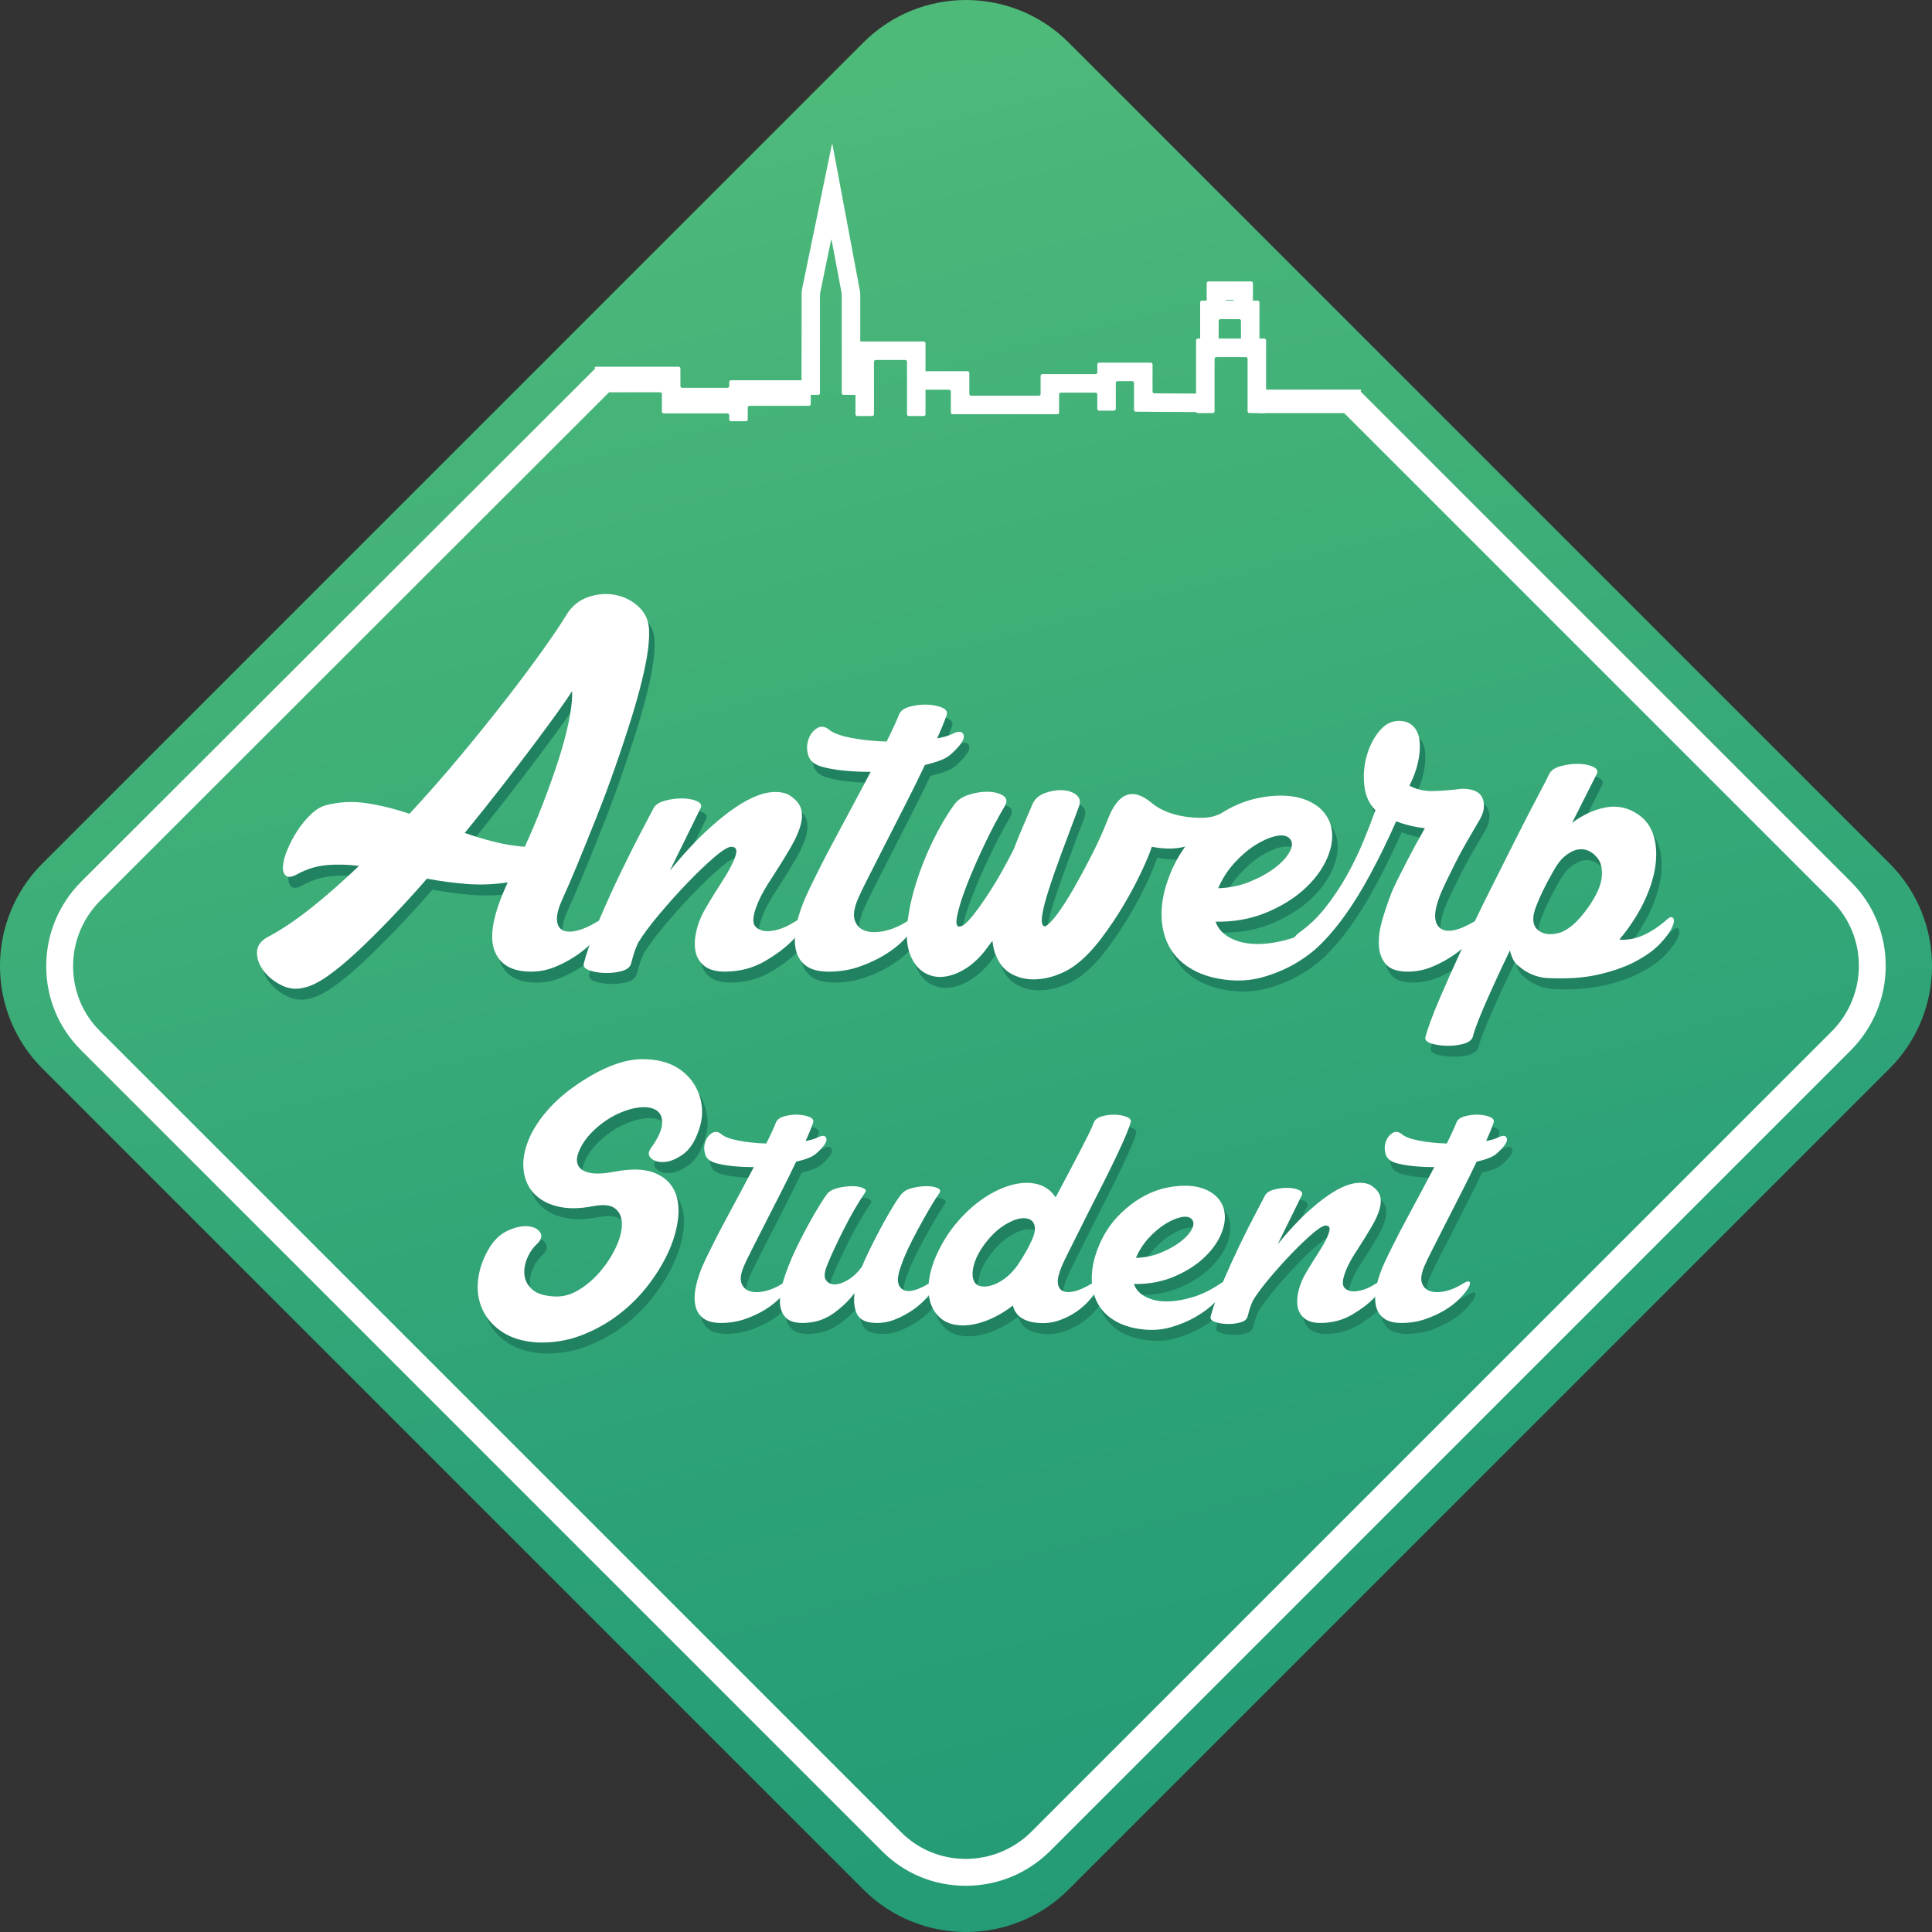 <?xml version="1.0" encoding="UTF-8"?><svg id="Layer_1" xmlns="http://www.w3.org/2000/svg" xmlns:xlink="http://www.w3.org/1999/xlink" viewBox="0 0 927.14 927.14"><rect x="0" y="0" width="927.14" height="927.14" fill="#333333" stroke="none"/><defs><style>.cls-1{fill:#fff;}.cls-2{fill:#218261;}.cls-3{fill:url(#linear-gradient);}</style><linearGradient id="linear-gradient" x1="355.62" y1="48.88" x2="589.18" y2="946.12" gradientTransform="matrix(1, 0, 0, 1, 0, 0)" gradientUnits="userSpaceOnUse"><stop offset="0" stop-color="#4eba7a"/><stop offset=".06" stop-color="#4ab779"/><stop offset=".66" stop-color="#2da277"/><stop offset="1" stop-color="#229a76"/></linearGradient></defs><path class="cls-3" d="M512.81,906.75c-27.19,27.19-71.29,27.19-98.49,0L20.39,512.82c-27.2-27.19-27.19-71.29,0-98.49L414.33,20.4c27.19-27.19,71.29-27.19,98.49,0l393.93,393.93c27.2,27.2,27.2,71.29,0,98.48l-393.93,393.94Z"/><g><path class="cls-2" d="M289.66,447.31c2.21-1.36,3.57-1.7,4.08-1.02,.51,.68,.26,1.91-.77,3.7-1.02,1.78-2.68,3.91-4.97,6.37-2.29,2.47-5.01,4.81-8.16,7.01-3.15,2.21-6.63,4.12-10.46,5.74-3.82,1.62-7.78,2.42-11.86,2.42-9.35,0-15.26-3.48-17.72-10.45-2.47-6.97-.3-17.76,6.5-32.38-6.63,1.02-13.18,1.27-19.64,.77-6.46-.51-12.84-1.36-19.13-2.55-5.78,6.63-11.52,12.92-17.21,18.87-5.7,5.95-11.09,11.31-16.19,16.06-5.1,4.76-9.82,8.67-14.15,11.73-4.33,3.06-8.12,4.93-11.35,5.61-3.74,1.02-7.4,.64-10.96-1.15-3.57-1.78-6.42-4.08-8.54-6.89-2.12-2.8-3.19-5.74-3.19-8.8s1.7-5.52,5.1-7.39c6.46-3.4,13.39-8.03,20.78-13.9s15.08-12.62,23.08-20.27c-5.44-.68-10.58-.8-15.43-.38-4.85,.43-9.48,1.83-13.9,4.21-2.72,1.53-4.64,1.83-5.74,.89-1.11-.93-1.57-2.51-1.4-4.72,.17-2.21,.89-4.84,2.17-7.91,1.27-3.06,2.84-6.03,4.72-8.92,1.87-2.89,3.99-5.48,6.38-7.78,2.38-2.3,4.76-3.78,7.14-4.46,6.46-1.7,13.05-2.04,19.76-1.02,6.71,1.02,13.55,2.72,20.53,5.1,8.5-9.18,16.74-18.57,24.74-28.18,7.99-9.6,15.34-18.74,22.06-27.41,6.71-8.67,12.58-16.53,17.59-23.59,5.01-7.05,8.8-12.71,11.35-16.96,2.55-3.91,6.03-6.59,10.45-8.03,4.42-1.44,8.8-1.7,13.13-.76,4.33,.94,8.07,2.98,11.22,6.12,3.14,3.15,4.63,7.27,4.46,12.37,0,4.59-.73,10.24-2.17,16.96-1.45,6.72-3.4,14.07-5.86,22.06-2.47,7.99-5.19,16.24-8.16,24.73-2.98,8.5-6.04,16.7-9.18,24.61-3.15,7.91-6.12,15.26-8.92,22.06-2.81,6.8-5.23,12.41-7.27,16.83-1.87,4.08-2.77,7.36-2.68,9.82,.08,2.47,.93,4.17,2.55,5.1,1.61,.94,3.91,1.06,6.88,.38,2.97-.68,6.41-2.21,10.33-4.59Zm-12.5-110.41c-1.36,2.21-3.66,5.57-6.88,10.07-3.23,4.51-7.14,9.82-11.73,15.94-4.59,6.12-9.69,12.79-15.3,20.02-5.61,7.23-11.48,14.58-17.59,22.06,4.93,1.7,9.77,3.15,14.53,4.33,4.76,1.19,9.52,1.96,14.28,2.29,2.89-6.29,5.74-13.04,8.54-20.27,2.8-7.22,5.31-14.24,7.52-21.04,2.2-6.8,3.91-13.13,5.1-19,1.19-5.86,1.7-10.67,1.53-14.41Z"/><path class="cls-2" d="M282.77,467.71c1.7-6.46,4.25-13.64,7.65-21.55,3.4-7.91,6.84-15.47,10.33-22.69,3.48-7.22,6.71-13.64,9.69-19.25,2.97-5.61,4.88-9.26,5.74-10.96,.85-1.7,2.63-2.93,5.35-3.7,2.72-.77,5.48-1.15,8.29-1.15s5.18,.43,7.14,1.27c1.95,.85,2.59,1.96,1.91,3.32l-14.79,30.09c6.8-8.33,13.17-15.17,19.13-20.53,5.95-5.36,11.35-9.44,16.19-12.24,4.85-2.81,9.14-4.42,12.88-4.85,3.74-.42,6.8,.04,9.18,1.4,2.89,1.87,4.72,3.95,5.48,6.25,.77,2.3,.72,5.02-.13,8.16-.85,3.15-2.47,6.76-4.85,10.84-2.38,4.08-5.27,8.76-8.67,14.02-3.06,4.59-5.27,8.46-6.63,11.6-1.36,3.15-2.17,5.7-2.42,7.65-.25,1.96,0,3.4,.77,4.33,.77,.94,1.74,1.57,2.93,1.91,1.53,.68,3.83,.68,6.89,0,3.06-.68,6.29-2.12,9.69-4.33,3.23-2.04,4.63-1.91,4.21,.38-.43,2.3-2.3,5.19-5.61,8.67-3.32,3.49-7.82,6.89-13.51,10.2-5.7,3.32-12.11,4.97-19.25,4.97-4.25,0-7.52-.93-9.82-2.8-2.3-1.87-3.7-4.29-4.21-7.27-.51-2.97-.3-6.33,.64-10.07,.93-3.74,2.59-7.56,4.97-11.47,2.21-3.74,4.42-7.31,6.63-10.71,2.21-3.4,3.95-6.37,5.23-8.92,1.28-2.55,2-4.59,2.17-6.12,.17-1.53-.51-2.38-2.04-2.55-1.53-.17-4.25,1.4-8.16,4.72-3.91,3.32-8.2,7.39-12.88,12.24-4.68,4.84-9.27,9.95-13.77,15.3-4.51,5.36-7.95,9.99-10.33,13.9-.85,1.87-1.53,3.66-2.04,5.36-.51,1.7-.94,3.23-1.27,4.59-.51,1.7-2.04,2.89-4.59,3.57-2.55,.68-5.23,.98-8.03,.89-2.81-.08-5.27-.51-7.4-1.27-2.12-.77-3.02-1.82-2.68-3.19Z"/><path class="cls-2" d="M400.32,355.25c1.87,1.7,5.44,3.06,10.71,4.08,5.27,1.02,10.96,1.62,17.08,1.78,1.36-2.72,2.55-5.18,3.57-7.4,1.02-2.21,1.78-3.99,2.3-5.35,.68-1.87,2.38-3.19,5.1-3.95,2.72-.77,5.48-1.1,8.29-1.02,2.8,.09,5.23,.55,7.27,1.4,2.04,.85,2.8,2.04,2.29,3.57-1.19,3.4-2.72,7.14-4.59,11.22,3.06-.51,5.61-1.27,7.65-2.29,2.89-1.36,4.59-1.1,5.1,.77,.51,1.87-1.36,4.76-5.61,8.67-1.36,1.36-3.15,2.47-5.35,3.32-2.21,.85-4.76,1.62-7.65,2.3-2.89,6.12-6.04,12.5-9.43,19.12-3.4,6.63-6.63,12.97-9.69,19-3.06,6.04-5.78,11.39-8.16,16.06-2.38,4.68-3.99,8.03-4.84,10.07-1.87,4.42-2.38,7.86-1.53,10.33,.85,2.47,2.51,4.12,4.97,4.97,2.46,.85,5.52,.89,9.18,.13,3.65-.77,7.35-2.33,11.09-4.72,2.21-1.36,3.57-1.7,4.08-1.02,.51,.68,.25,1.91-.77,3.7s-2.72,3.91-5.1,6.37c-2.38,2.47-5.36,4.81-8.93,7.01-3.57,2.21-7.65,4.12-12.24,5.74-4.59,1.62-9.52,2.42-14.79,2.42-4.93,0-8.67-1.02-11.22-3.06-2.55-2.04-4.12-4.8-4.72-8.29-.59-3.48-.38-7.48,.64-11.98,1.02-4.5,2.72-9.31,5.1-14.41,1.53-3.23,3.44-7.14,5.74-11.73,2.29-4.59,4.84-9.47,7.65-14.66,2.8-5.18,5.65-10.49,8.54-15.94,2.89-5.44,5.69-10.71,8.41-15.81-4.76,0-9.18-.21-13.26-.64-4.08-.42-7.57-1.06-10.45-1.91-3.4-1.02-5.48-2.81-6.25-5.36-.77-2.55-.77-5.01,0-7.4,.77-2.38,2.08-4.21,3.95-5.48,1.87-1.27,3.83-1.15,5.86,.38Z"/><path class="cls-2" d="M586.98,396.31c2.72-1.19,3.95-.81,3.7,1.15-.25,1.96-1.87,4.21-4.85,6.76-2.98,2.55-7.06,4.76-12.24,6.63-5.19,1.87-11.27,2.13-18.23,.76-.85,2.72-2.47,6.63-4.85,11.73-2.38,5.1-5.23,10.45-8.54,16.07-3.32,5.61-6.97,11.05-10.96,16.32-4,5.27-8.03,9.43-12.11,12.49-2.89,2.21-6.21,3.95-9.94,5.23-3.74,1.27-7.44,1.87-11.09,1.78-3.66-.08-7.06-1.02-10.2-2.81-3.15-1.78-5.48-4.63-7.01-8.54-.51-1.02-.89-2.12-1.15-3.32-.25-1.19-.47-2.46-.64-3.82l-3.83,5.1c-2.89,3.57-5.99,6.37-9.31,8.41s-6.63,3.27-9.95,3.7c-3.32,.43-6.42-.17-9.31-1.78-2.89-1.61-5.19-4.37-6.88-8.29-1.7-4.08-2.21-9.22-1.53-15.43,.68-6.2,2.08-12.71,4.21-19.51,2.12-6.8,4.8-13.51,8.03-20.14,3.23-6.63,6.63-12.41,10.2-17.34,1.53-2.21,3.91-3.82,7.14-4.84,3.23-1.02,6.33-1.49,9.31-1.4,2.97,.09,5.36,.73,7.14,1.91,1.78,1.19,1.99,2.89,.64,5.1-3.23,5.44-6.46,11.56-9.69,18.36-3.23,6.8-5.99,13.13-8.29,19s-3.87,10.8-4.72,14.79c-.85,4-.43,5.82,1.27,5.48,1.36-.17,3.1-1.53,5.23-4.08,2.12-2.55,4.42-5.65,6.89-9.31,2.46-3.65,4.88-7.56,7.27-11.73,2.38-4.16,4.5-8.12,6.38-11.86,1.36-3.57,2.8-7.14,4.33-10.71,1.53-3.57,3.06-7.14,4.59-10.71,1.02-2.55,2.93-4.37,5.74-5.48,2.81-1.1,5.61-1.61,8.41-1.53,2.81,.09,5.1,.81,6.89,2.17,1.78,1.36,2.25,3.23,1.4,5.61-2.89,7.65-5.61,14.92-8.16,21.8-2.55,6.89-4.68,12.96-6.37,18.23-1.7,5.27-2.77,9.48-3.19,12.62-.43,3.15,.04,4.81,1.4,4.97,1.53-.68,3.57-2.76,6.12-6.25,2.55-3.48,5.23-7.69,8.03-12.62,2.8-4.93,5.65-10.24,8.54-15.94,2.89-5.69,5.35-11.18,7.4-16.45,4.93-12.92,11.9-15.64,20.91-8.16,2.2,1.87,4.76,3.36,7.65,4.46,2.89,1.11,5.82,1.87,8.8,2.29,2.97,.43,5.82,.6,8.54,.51,2.72-.08,5.01-.55,6.89-1.4Z"/><path class="cls-2" d="M640.78,399.88c1.7,4.59,1.53,9.69-.51,15.3-2.04,5.61-5.57,10.84-10.58,15.68-5.02,4.85-11.31,8.89-18.87,12.11-7.57,3.23-15.85,4.76-24.86,4.59,1.19,3.4,3.61,6.04,7.27,7.91,3.65,1.87,7.94,2.81,12.88,2.81s10.33-.89,16.19-2.68c5.86-1.78,11.6-4.63,17.21-8.54,2.89-1.87,4.59-2.38,5.1-1.53,.51,.85,0,2.47-1.53,4.85-1.53,2.38-3.91,5.19-7.14,8.41-3.23,3.23-7.19,6.21-11.86,8.92-4.68,2.72-9.86,4.89-15.55,6.5-5.7,1.61-11.77,2-18.23,1.15-6.63-.85-12.28-2.76-16.96-5.74-4.68-2.97-8.12-6.8-10.33-11.48-2.21-4.67-3.19-10.03-2.93-16.06,.25-6.03,1.91-12.53,4.97-19.51,2.89-6.46,6.59-12.03,11.09-16.7,4.5-4.67,9.31-8.5,14.41-11.48,5.1-2.97,10.33-5.01,15.68-6.12,5.36-1.1,10.33-1.44,14.92-1.02,4.59,.43,8.62,1.7,12.11,3.82,3.48,2.13,5.99,5.06,7.52,8.8Zm-19.38,7.65c-1.36-1.36-3.57-1.7-6.63-1.02-3.06,.68-6.33,2.13-9.82,4.34-3.49,2.21-6.85,5.1-10.07,8.67-3.23,3.57-5.78,7.57-7.65,11.99,5.44-.17,10.54-1.23,15.3-3.19,4.76-1.95,8.8-4.21,12.11-6.76,3.32-2.55,5.65-5.14,7.01-7.78,1.36-2.63,1.27-4.72-.26-6.25Z"/><path class="cls-2" d="M710.39,447.31c2.21-1.36,3.53-1.7,3.95-1.02,.42,.68,.17,1.91-.77,3.7-.94,1.78-2.55,3.91-4.85,6.37-2.3,2.47-5.02,4.81-8.16,7.01-3.15,2.21-6.63,4.12-10.45,5.74-3.83,1.62-7.78,2.42-11.86,2.42-4.93,0-8.41-1.15-10.46-3.44-2.04-2.29-3.19-5.27-3.44-8.92-.25-3.65,.25-7.69,1.53-12.11,1.27-4.42,2.76-8.84,4.46-13.26,.85-2.04,1.91-4.33,3.19-6.88,1.27-2.55,2.63-5.23,4.08-8.03,1.44-2.81,2.93-5.61,4.46-8.41,1.53-2.81,2.97-5.4,4.33-7.78-2.89-.34-5.48-.8-7.78-1.4-2.3-.59-4.3-1.23-5.99-1.91-3.91,8.84-7.99,17.21-12.24,25.12-4.25,7.91-8.54,14.83-12.88,20.78-4.33,5.95-8.54,10.75-12.62,14.41-4.08,3.66-7.73,5.65-10.96,5.99-1.53,.17-2.55-.21-3.06-1.15-.51-.93-.59-2.12-.25-3.57,.34-1.44,1.02-2.93,2.04-4.46,1.02-1.53,2.21-2.8,3.57-3.82,4.59-3.23,8.76-7.22,12.49-11.98,3.74-4.76,7.1-9.77,10.07-15.05,2.97-5.27,5.61-10.67,7.91-16.19,2.3-5.52,4.29-10.67,5.99-15.43-3.06-3.06-4.85-7.01-5.35-11.86-.51-4.84-.13-9.56,1.15-14.15,1.28-4.59,3.27-8.54,5.99-11.86,2.72-3.32,5.86-4.97,9.43-4.97,2.89,0,5.19,.85,6.89,2.55,1.7,1.7,2.72,4,3.06,6.89,.34,2.89,.13,6.21-.64,9.95-.77,3.74-2.17,7.65-4.21,11.73,3.57,1.87,7.56,2.72,11.98,2.55,4.42-.17,8.58-.51,12.5-1.02,2.21-.17,4.25,.04,6.12,.64,1.87,.6,3.23,1.62,4.08,3.06,.85,1.45,1.19,3.23,1.02,5.36-.17,2.13-1.19,4.63-3.06,7.52-1.7,2.89-3.49,5.95-5.35,9.18-1.87,3.23-3.61,6.46-5.23,9.69-1.62,3.23-3.15,6.33-4.59,9.31-1.44,2.98-2.59,5.65-3.44,8.03-2.55,7.14-2.25,11.86,.89,14.15,3.14,2.29,8.63,1.15,16.45-3.44Z"/><path class="cls-2" d="M731.55,468.98c-1.19-.85-2.13-1.95-2.8-3.32-.68-1.36-1.19-2.8-1.53-4.33-4.42,9.18-8.29,17.55-11.6,25.12-3.32,7.56-5.4,13.05-6.25,16.45-.51,1.53-2.04,2.63-4.59,3.32-2.55,.68-5.23,.98-8.03,.89-2.81-.09-5.27-.47-7.4-1.15-2.12-.68-3.02-1.7-2.68-3.06,1.19-4.42,3.4-10.41,6.63-17.98,3.23-7.57,6.93-15.85,11.09-24.86,4.17-9.01,8.58-18.19,13.26-27.54,4.67-9.35,9.01-17.98,13-25.88,3.99-7.91,7.43-14.58,10.33-20.02,2.89-5.44,4.59-8.75,5.1-9.95,.85-1.7,2.63-2.93,5.35-3.7,2.72-.77,5.48-1.15,8.29-1.15s5.18,.43,7.14,1.27c1.95,.85,2.68,1.96,2.17,3.31l-11.98,23.72c5.27-3.91,10.67-6.37,16.19-7.4,5.52-1.02,10.67,.09,15.43,3.32,3.57,2.38,6.03,5.7,7.4,9.95,1.36,4.25,1.7,9.01,1.02,14.28-.68,5.27-2.34,10.8-4.97,16.58-2.64,5.78-6.16,11.47-10.58,17.08-.51,.51-1.11,1.27-1.78,2.3,4.08,.17,7.9-.55,11.47-2.17,3.57-1.61,7.05-3.87,10.46-6.76,1.87-1.87,3.14-2.38,3.82-1.53,.68,.85,.51,2.38-.51,4.59-1.02,2.21-2.93,4.81-5.74,7.78-2.8,2.98-6.67,5.78-11.6,8.41-4.93,2.64-10.93,4.76-17.98,6.38-7.06,1.62-15.34,2.17-24.86,1.66h-.25c-4.93-.51-9.27-2.38-13.01-5.61Zm16.06-44.88c-3.4,5.95-6.04,11.39-7.9,16.32-1.87,4.93-1.7,8.5,.51,10.71,2.38,2.38,5.78,3.02,10.2,1.91,4.42-1.1,9.09-5.06,14.02-11.86,4.25-5.95,6.54-11.05,6.89-15.3,.34-4.25-.6-7.48-2.81-9.69-1.02-1.19-2.34-2.12-3.95-2.8-1.62-.68-3.36-.81-5.23-.38-1.87,.43-3.82,1.49-5.86,3.19-2.04,1.7-3.99,4.34-5.86,7.91Z"/><path class="cls-2" d="M314.88,556.4c3.45-4.77,5.27-8.68,5.47-11.73,.2-3.05-.7-5.24-2.68-6.56-1.99-1.32-4.77-1.79-8.35-1.39-3.58,.4-7.49,1.66-11.73,3.78-2.78,1.46-5.44,3.25-7.96,5.37-2.52,2.12-4.61,4.34-6.27,6.66-1.66,2.32-2.82,4.61-3.48,6.86-.67,2.26-.5,4.15,.5,5.67,.99,1.53,2.85,2.55,5.57,3.08,2.72,.53,6.6,.33,11.64-.6,7.69-1.46,13.82-1.36,18.4,.3,4.57,1.66,7.86,4.31,9.84,7.96,1.99,3.65,2.75,8.05,2.29,13.23-.47,5.17-1.89,10.51-4.28,16.01-2.39,5.5-5.64,10.97-9.75,16.41-4.11,5.44-8.92,10.28-14.42,14.52-5.5,4.24-11.57,7.62-18.2,10.14-6.63,2.52-13.59,3.64-20.88,3.38-6.63-.4-12.13-1.99-16.51-4.77-4.37-2.78-7.59-6.26-9.64-10.44-2.06-4.18-2.89-8.78-2.49-13.82,.4-5.04,1.99-10.07,4.77-15.12,2.52-4.51,5.6-7.62,9.25-9.35,3.65-1.72,6.89-2.49,9.75-2.29,2.85,.2,4.87,1.16,6.07,2.88,1.19,1.72,.66,3.65-1.59,5.77-1.99,1.86-3.55,4.18-4.67,6.96-1.13,2.78-1.53,5.47-1.19,8.06,.33,2.59,1.59,4.84,3.78,6.76,2.19,1.92,5.67,3.02,10.44,3.28,3.98,.27,7.89-.76,11.73-3.08,3.84-2.32,7.29-5.27,10.34-8.85,3.05-3.58,5.53-7.39,7.46-11.44,1.92-4.04,2.92-7.72,2.98-11.04,.07-3.31-.96-5.87-3.08-7.66-2.12-1.79-5.64-2.22-10.54-1.29-6.76,1.33-12.6,1.36-17.5,.1-4.91-1.26-8.72-3.45-11.44-6.56-2.72-3.11-4.27-6.89-4.67-11.34-.4-4.44,.46-9.21,2.59-14.32,2.12-5.1,5.57-10.24,10.34-15.41,4.77-5.17,11.07-10.08,18.89-14.72,9.28-5.44,17.6-8.19,24.96-8.25,7.36-.06,13.39,1.53,18.1,4.77,4.7,3.25,7.92,7.56,9.64,12.93,1.72,5.37,1.59,10.84-.4,16.41-1.86,5.44-4.38,9.28-7.56,11.54-3.18,2.26-6.13,3.48-8.85,3.68-2.72,.2-4.84-.36-6.36-1.69-1.53-1.32-1.62-2.92-.3-4.77Z"/><path class="cls-2" d="M348.69,549.43c1.46,1.33,4.24,2.39,8.35,3.18,4.11,.8,8.55,1.26,13.32,1.39,1.06-2.12,1.99-4.04,2.78-5.77,.8-1.72,1.39-3.11,1.79-4.18,.53-1.46,1.86-2.49,3.98-3.08,2.12-.6,4.28-.86,6.46-.8,2.19,.07,4.08,.43,5.67,1.09,1.59,.67,2.19,1.59,1.79,2.78-.93,2.65-2.12,5.57-3.58,8.75,2.39-.4,4.38-.99,5.97-1.79,2.25-1.06,3.58-.86,3.98,.6,.4,1.46-1.06,3.71-4.38,6.76-1.06,1.06-2.45,1.92-4.18,2.59-1.72,.67-3.71,1.26-5.97,1.79-2.26,4.77-4.71,9.75-7.36,14.92-2.65,5.17-5.17,10.11-7.56,14.82-2.39,4.71-4.51,8.88-6.36,12.53-1.86,3.65-3.12,6.26-3.78,7.86-1.46,3.45-1.86,6.13-1.19,8.06,.66,1.92,1.95,3.22,3.88,3.88,1.92,.67,4.31,.7,7.16,.1,2.85-.6,5.73-1.82,8.65-3.68,1.72-1.06,2.78-1.32,3.18-.8,.4,.53,.2,1.49-.6,2.88s-2.12,3.05-3.98,4.97c-1.86,1.92-4.18,3.75-6.96,5.47-2.78,1.72-5.97,3.22-9.55,4.47-3.58,1.26-7.43,1.89-11.54,1.89-3.85,0-6.76-.8-8.75-2.39s-3.21-3.74-3.68-6.46c-.46-2.72-.3-5.83,.5-9.35,.8-3.51,2.12-7.26,3.98-11.24,1.19-2.52,2.68-5.57,4.48-9.15,1.79-3.58,3.78-7.39,5.97-11.44,2.19-4.04,4.41-8.18,6.66-12.43,2.25-4.24,4.44-8.35,6.56-12.33-3.71,0-7.16-.16-10.34-.5-3.18-.33-5.9-.83-8.15-1.49-2.65-.8-4.28-2.19-4.87-4.18s-.6-3.91,0-5.77c.6-1.86,1.62-3.28,3.08-4.28,1.46-.99,2.98-.9,4.57,.3Z"/><path class="cls-2" d="M400,577.68c1.06-1.06,2.72-1.86,4.97-2.39,2.25-.53,4.44-.8,6.56-.8s3.88,.3,5.27,.89c1.39,.6,1.69,1.36,.89,2.29-1.72,2.52-3.48,5.34-5.27,8.45-1.79,3.12-3.48,6.26-5.07,9.45-1.59,3.18-3.08,6.26-4.48,9.25-1.39,2.98-2.56,5.67-3.48,8.06-1.19,3.05-1.33,5.27-.4,6.66,.93,1.39,2.32,2.09,4.18,2.09s4.01-.73,6.46-2.19c2.45-1.46,4.67-3.58,6.66-6.36l1-2.39c1.06-2.39,2.45-5.3,4.18-8.75,1.72-3.45,3.48-6.79,5.27-10.04,1.79-3.25,3.51-6.2,5.17-8.85,1.66-2.65,2.95-4.44,3.88-5.37,1.06-1.06,2.72-1.86,4.97-2.39,2.25-.53,4.44-.8,6.56-.8s3.84,.3,5.17,.89c1.32,.6,1.65,1.36,.99,2.29-1.72,2.52-3.48,5.34-5.27,8.45-1.79,3.12-3.55,6.26-5.27,9.45-1.72,3.18-3.28,6.26-4.67,9.25-1.39,2.98-2.49,5.67-3.28,8.06-2.12,5.57-1.92,9.25,.6,11.04,2.52,1.79,6.76,.89,12.73-2.68,1.72-1.06,2.79-1.32,3.18-.8,.4,.53,.2,1.49-.6,2.88s-2.06,3.05-3.78,4.97c-1.72,1.92-3.81,3.75-6.26,5.47-2.46,1.72-5.17,3.22-8.16,4.47-2.98,1.26-6.07,1.89-9.25,1.89-4.91,0-8.05-1.36-9.45-4.08-1.39-2.72-1.82-6.13-1.29-10.24-2.78,3.71-6.27,7.03-10.44,9.94-4.18,2.92-8.98,4.38-14.42,4.38-3.85,0-6.6-.89-8.25-2.68-1.65-1.79-2.55-4.11-2.68-6.96-.13-2.85,.3-6,1.29-9.45,1-3.45,2.22-6.89,3.68-10.34,.93-2.39,2.25-5.3,3.98-8.75,1.72-3.45,3.48-6.79,5.27-10.04,1.79-3.25,3.51-6.2,5.17-8.85,1.66-2.65,2.88-4.44,3.68-5.37Z"/><path class="cls-2" d="M509.18,579.86c1.99-3.71,3.94-7.39,5.87-11.04,1.92-3.64,3.71-7.06,5.37-10.24,1.66-3.18,3.11-6.03,4.38-8.55,1.26-2.52,2.15-4.51,2.68-5.97,.53-1.46,1.82-2.49,3.88-3.08,2.05-.6,4.18-.86,6.36-.8,2.19,.07,4.08,.43,5.67,1.09,1.59,.67,2.19,1.59,1.79,2.78-.8,2.52-2.09,5.77-3.88,9.74-1.79,3.98-3.81,8.25-6.07,12.83-2.26,4.57-4.61,9.25-7.06,14.02-2.45,4.77-4.74,9.32-6.86,13.62-2.12,4.31-4.01,8.09-5.67,11.34-1.66,3.25-2.82,5.67-3.48,7.26-1.46,3.45-2.09,6.13-1.89,8.06,.2,1.92,.99,3.22,2.39,3.88,1.39,.67,3.28,.7,5.67,.1,2.39-.6,5.1-1.82,8.15-3.68,1.72-1.06,2.82-1.29,3.28-.7,.46,.6,.33,1.63-.4,3.08-.73,1.46-1.96,3.22-3.68,5.27-1.72,2.06-3.81,3.95-6.26,5.67-2.46,1.72-5.24,3.15-8.35,4.28-3.12,1.13-6.46,1.56-10.04,1.29-7.03-.53-11.14-3.31-12.33-8.35-3.45,2.65-6.96,4.77-10.54,6.36-3.58,1.59-7,2.59-10.24,2.98-3.25,.4-6.23,.2-8.95-.6-2.72-.8-5.01-2.32-6.86-4.57-2.12-2.52-3.38-5.67-3.78-9.45-.4-3.78,0-7.79,1.19-12.03,1.19-4.24,3.08-8.62,5.67-13.13,2.59-4.51,5.8-8.75,9.65-12.73,3.84-3.98,7.86-7.23,12.03-9.75,4.18-2.52,8.22-4.24,12.13-5.17,3.91-.93,7.52-1.03,10.84-.3,3.31,.73,6.03,2.36,8.15,4.87l1.19,1.59Zm-18.3,32.62c3.05-4.51,5.4-8.65,7.06-12.43,1.66-3.78,1.76-6.59,.3-8.45-.66-.93-1.76-1.49-3.28-1.69-1.53-.2-3.25,.03-5.17,.7-1.92,.66-4.01,1.76-6.26,3.28-2.26,1.53-4.44,3.55-6.56,6.07-3.58,4.25-5.9,8.32-6.96,12.23-1.06,3.91-.86,6.86,.6,8.85,.8,.93,1.95,1.46,3.48,1.59,1.52,.13,3.25-.13,5.17-.8,1.92-.66,3.88-1.76,5.87-3.28,1.99-1.52,3.91-3.55,5.77-6.07Z"/><path class="cls-2" d="M589.53,584.24c1.33,3.58,1.19,7.56-.4,11.93-1.59,4.38-4.35,8.45-8.25,12.23-3.91,3.78-8.82,6.93-14.72,9.45-5.9,2.52-12.37,3.71-19.39,3.58,.93,2.65,2.82,4.71,5.67,6.17,2.85,1.46,6.19,2.19,10.04,2.19s8.05-.7,12.63-2.09c4.57-1.39,9.05-3.61,13.43-6.66,2.25-1.46,3.58-1.86,3.98-1.19,.4,.67,0,1.92-1.19,3.78-1.19,1.86-3.05,4.05-5.57,6.56-2.52,2.52-5.6,4.84-9.25,6.96-3.65,2.12-7.69,3.81-12.13,5.07-4.44,1.26-9.18,1.56-14.22,.89-5.17-.66-9.58-2.15-13.23-4.47-3.65-2.32-6.33-5.3-8.05-8.95-1.73-3.64-2.49-7.82-2.29-12.53,.2-4.7,1.49-9.78,3.88-15.21,2.25-5.04,5.14-9.38,8.65-13.03,3.51-3.65,7.26-6.63,11.24-8.95,3.98-2.32,8.06-3.91,12.23-4.77,4.18-.86,8.05-1.12,11.64-.8,3.58,.33,6.73,1.33,9.45,2.98,2.72,1.66,4.68,3.95,5.87,6.86Zm-15.12,5.97c-1.06-1.06-2.78-1.32-5.17-.8-2.39,.53-4.94,1.66-7.66,3.38-2.72,1.72-5.34,3.98-7.86,6.76-2.52,2.78-4.51,5.9-5.97,9.35,4.24-.13,8.22-.96,11.93-2.49,3.71-1.52,6.86-3.28,9.45-5.27,2.59-1.99,4.41-4.01,5.47-6.07,1.06-2.05,.99-3.68-.2-4.87Z"/><path class="cls-2" d="M583.57,637.14c1.33-5.04,3.32-10.64,5.97-16.81,2.65-6.17,5.34-12.06,8.05-17.7,2.72-5.63,5.24-10.64,7.56-15.02,2.32-4.38,3.81-7.23,4.48-8.55,.66-1.32,2.05-2.29,4.18-2.88,2.12-.6,4.28-.9,6.46-.9s4.04,.33,5.57,.99c1.52,.67,2.02,1.53,1.49,2.59l-11.54,23.47c5.3-6.5,10.27-11.83,14.92-16.01,4.64-4.18,8.85-7.36,12.63-9.55,3.78-2.19,7.13-3.45,10.04-3.78,2.92-.33,5.3,.03,7.16,1.09,2.25,1.46,3.68,3.08,4.28,4.87,.6,1.79,.56,3.91-.1,6.36-.67,2.46-1.92,5.27-3.78,8.45-1.86,3.18-4.11,6.83-6.76,10.94-2.39,3.58-4.11,6.6-5.17,9.05-1.06,2.46-1.69,4.44-1.89,5.97-.2,1.53,0,2.65,.6,3.38,.6,.73,1.36,1.23,2.29,1.49,1.19,.53,2.98,.53,5.37,0,2.39-.53,4.9-1.66,7.56-3.38,2.52-1.59,3.61-1.49,3.28,.3-.33,1.79-1.79,4.05-4.38,6.76-2.59,2.72-6.1,5.37-10.54,7.96-4.44,2.59-9.45,3.88-15.02,3.88-3.32,0-5.87-.73-7.66-2.19-1.79-1.46-2.89-3.35-3.28-5.67-.4-2.32-.23-4.94,.5-7.86,.73-2.91,2.02-5.9,3.88-8.95,1.72-2.92,3.45-5.7,5.17-8.35,1.72-2.65,3.08-4.97,4.08-6.96,1-1.99,1.56-3.58,1.69-4.77,.13-1.19-.4-1.86-1.59-1.99-1.19-.13-3.32,1.09-6.36,3.68-3.05,2.59-6.4,5.77-10.04,9.55-3.65,3.78-7.23,7.76-10.74,11.93-3.51,4.18-6.2,7.79-8.05,10.84-.67,1.46-1.19,2.85-1.59,4.18-.4,1.33-.73,2.52-.99,3.58-.4,1.33-1.59,2.26-3.58,2.78-1.99,.53-4.08,.76-6.26,.7-2.19-.07-4.11-.4-5.77-.99-1.66-.6-2.35-1.42-2.09-2.49Z"/><path class="cls-2" d="M675.25,549.43c1.46,1.33,4.24,2.39,8.35,3.18,4.11,.8,8.55,1.26,13.32,1.39,1.06-2.12,1.99-4.04,2.78-5.77,.8-1.72,1.39-3.11,1.79-4.18,.53-1.46,1.86-2.49,3.98-3.08,2.12-.6,4.28-.86,6.46-.8,2.19,.07,4.08,.43,5.67,1.09,1.59,.67,2.19,1.59,1.79,2.78-.93,2.65-2.12,5.57-3.58,8.75,2.39-.4,4.38-.99,5.97-1.79,2.25-1.06,3.58-.86,3.98,.6,.4,1.46-1.06,3.71-4.38,6.76-1.06,1.06-2.45,1.92-4.18,2.59-1.72,.67-3.71,1.26-5.97,1.79-2.26,4.77-4.71,9.75-7.36,14.92-2.65,5.17-5.17,10.11-7.56,14.82-2.39,4.71-4.51,8.88-6.36,12.53-1.86,3.65-3.12,6.26-3.78,7.86-1.46,3.45-1.86,6.13-1.19,8.06,.66,1.92,1.95,3.22,3.88,3.88,1.92,.67,4.31,.7,7.16,.1,2.85-.6,5.73-1.82,8.65-3.68,1.72-1.06,2.78-1.32,3.18-.8,.4,.53,.2,1.49-.6,2.88s-2.12,3.05-3.98,4.97c-1.86,1.92-4.18,3.75-6.96,5.47-2.78,1.72-5.97,3.22-9.55,4.47-3.58,1.26-7.43,1.89-11.54,1.89-3.85,0-6.76-.8-8.75-2.39s-3.21-3.74-3.68-6.46c-.46-2.72-.3-5.83,.5-9.35,.8-3.51,2.12-7.26,3.98-11.24,1.19-2.52,2.68-5.57,4.48-9.15,1.79-3.58,3.78-7.39,5.97-11.44,2.19-4.04,4.41-8.18,6.66-12.43,2.25-4.24,4.44-8.35,6.56-12.33-3.71,0-7.16-.16-10.34-.5-3.18-.33-5.9-.83-8.15-1.49-2.65-.8-4.28-2.19-4.87-4.18-.6-1.99-.6-3.91,0-5.77,.6-1.86,1.62-3.28,3.08-4.28,1.46-.99,2.98-.9,4.57,.3Z"/></g><g><path class="cls-1" d="M652.01,186.95l236.35,236.35c22.21,22.21,22.08,58.47-.28,80.83l-383.95,383.95c-10.88,10.89-25.33,16.88-40.67,16.88s-29.45-5.89-40.15-16.59L38.78,503.84c-10.76-10.76-16.66-25.1-16.6-40.38,.06-15.26,6.06-29.62,16.88-40.45l247.45-247.03,10.15,7.89L48.18,432.13c-8.4,8.41-13.06,19.55-13.1,31.38-.05,11.81,4.51,22.9,12.82,31.21l384.52,384.52c8.27,8.27,19.29,12.82,31.03,12.82s23.1-4.65,31.56-13.1l383.95-383.95c17.34-17.34,17.46-45.42,.28-62.59l-237.49-237.49,10.26-7.99Z"/><g><path class="cls-1" d="M646.32,197.54c-.26,.39-.86,.7-1.33,.7h-40.99c-.47,0-.85-.38-.85-.85v-9.59c0-.47,.38-.85,.85-.85h48.71c.47,0,.63,.32,.37,.7l-6.76,9.89Z"/><path class="cls-1" d="M412.82,188.64c0,.47-.38,.85-.85,.85h-7.18c-.47,0-.85-.38-.85-.85v-46.84c0-.47-.07-1.23-.16-1.69l-4.67-24.76c-.09-.46-.23-.46-.33,0l-5.11,24.8c-.09,.46-.17,1.22-.17,1.68v46.8c0,.47-.38,.85-.85,.85h-7.18c-.47,0-.85-.38-.85-.85l.09-48.15c0-.47,.08-1.23,.17-1.68l14.3-69.33c.09-.46,.24-.46,.33,0l13.16,70.22c.09,.46,.16,1.22,.16,1.69v47.26Z"/><path class="cls-1" d="M601.27,147.85c0,.47-.38,.85-.85,.85h-7.18c-.47,0-.85-.38-.85-.85v-3.06c0-.47-.38-.85-.85-.85h-2.74c-.47,0-.85,.38-.85,.85v3.06c0,.47-.38,.85-.85,.85h-7.18c-.47,0-.85-.38-.85-.85v-11.94c0-.47,.38-.85,.85-.85h20.49c.47,0,.85,.38,.85,.85v11.94Z"/><path class="cls-1" d="M604.4,166.06c0,.47-.38,.85-.85,.85h-7.18c-.47,0-.85-.38-.85-.85v-12.07c0-.47-.38-.85-.85-.85h-9c-.47,0-.85,.38-.85,.85v12.07c0,.47-.38,.85-.85,.85h-7.18c-.47,0-.85-.38-.85-.85v-20.95c0-.47,.38-.85,.85-.85h26.76c.47,0,.85,.38,.85,.85v20.95Z"/><path class="cls-1" d="M607.58,197.39c0,.47-.38,.85-.85,.85h-7.18c-.47,0-.85-.38-.85-.85v-25.19c0-.47-.38-.85-.85-.85h-14.14c-.47,0-.85,.38-.85,.85v25.19c0,.47-.38,.85-.85,.85h-7.18c-.47,0-.85-.38-.85-.85v-34.07c0-.47,.38-.85,.85-.85h31.9c.47,0,.85,.38,.85,.85v34.07Z"/><path class="cls-1" d="M444.14,198.79c0,.47-.38,.85-.85,.85h-7.18c-.47,0-.85-.38-.85-.85v-25.19c0-.47-.38-.85-.85-.85h-14.14c-.47,0-.85,.38-.85,.85v25.19c0,.47-.38,.85-.85,.85h-7.18c-.47,0-.85-.38-.85-.85v-34.07c0-.47,.38-.85,.85-.85h31.9c.47,0,.85,.38,.85,.85v34.07Z"/><path class="cls-1" d="M508.25,197.92c0,.47-.38,.85-.85,.85h-50.26c-.47,0-.85-.38-.85-.85v-10.05c0-.47-.38-.85-.85-.85h-14.89c-.47,0-.85-.38-.85-.85v-7.18c0-.47,.38-.85,.85-.85h23.77c.47,0,.85,.38,.85,.85v10.05c0,.47,.38,.85,.85,.85h32.5c.47,0,.85-.38,.85-.85v-8.66c0-.47,.38-.85,.85-.85h25.52c.47,0,.85-.38,.85-.85v-3.81c0-.47,.38-.85,.85-.85h24.8c.47,0,.85,.38,.85,.85v13.02c0,.47,.38,.85,.85,.86l23.66,.15c.47,0,.85,.39,.84,.86l-.05,7.18c0,.47-.39,.85-.86,.84l-32.48-.21c-.47,0-.85-.39-.85-.86v-12.96c0-.47-.38-.85-.85-.85h-7.04c-.47,0-.85,.38-.85,.85v12.46c0,.47-.38,.85-.85,.85h-7.18c-.47,0-.85-.38-.85-.85v-6.95c0-.47-.38-.85-.85-.85h-16.64c-.47,0-.85,.38-.85,.85v8.66Z"/><path class="cls-1" d="M285.49,176.73c-.23-.41-.03-.75,.44-.75h39.74c.47,0,.85,.38,.85,.85v8.45c0,.47,.38,.85,.85,.85h21.73c.47,0,.85-.38,.85-.85v-1.95c0-.47,.38-.85,.85-.85h37.4c.47,0,.85,.38,.85,.85v10.57c0,.47-.38,.85-.85,.85h-28.52c-.47,0-.85,.38-.85,.85v5.69c0,.47-.38,.85-.85,.85h-7.18c-.47,0-.85-.38-.85-.85v-2.04c0-.47-.38-.85-.85-.85h-30.61c-.47,0-.85-.38-.85-.85v-8.45c0-.47-.38-.85-.85-.85h-24.13c-.47,0-1.03-.34-1.26-.75l-5.91-10.78Z"/></g><g><path class="cls-1" d="M287.03,442.05c2.21-1.36,3.57-1.7,4.08-1.02,.51,.68,.26,1.91-.77,3.7-1.02,1.78-2.68,3.91-4.97,6.37-2.29,2.47-5.01,4.81-8.16,7.01-3.15,2.21-6.63,4.12-10.46,5.74-3.82,1.62-7.78,2.42-11.86,2.42-9.35,0-15.26-3.48-17.72-10.45-2.47-6.97-.3-17.76,6.5-32.38-6.63,1.02-13.18,1.27-19.64,.77-6.46-.51-12.84-1.36-19.13-2.55-5.78,6.63-11.52,12.92-17.21,18.87-5.7,5.95-11.09,11.31-16.19,16.06-5.1,4.76-9.82,8.67-14.15,11.73-4.33,3.06-8.12,4.93-11.35,5.61-3.74,1.02-7.4,.64-10.96-1.15-3.57-1.78-6.42-4.08-8.54-6.89-2.12-2.8-3.19-5.74-3.19-8.8s1.7-5.52,5.1-7.39c6.46-3.4,13.39-8.03,20.78-13.9,7.4-5.86,15.08-12.62,23.08-20.27-5.44-.68-10.58-.8-15.43-.38-4.85,.43-9.48,1.83-13.9,4.21-2.72,1.53-4.64,1.83-5.74,.89-1.11-.93-1.57-2.51-1.4-4.72,.17-2.21,.89-4.84,2.17-7.91,1.27-3.06,2.84-6.03,4.72-8.92,1.87-2.89,3.99-5.48,6.38-7.78,2.38-2.3,4.76-3.78,7.14-4.46,6.46-1.7,13.05-2.04,19.76-1.02,6.71,1.02,13.55,2.72,20.53,5.1,8.5-9.18,16.74-18.57,24.74-28.18,7.99-9.6,15.34-18.74,22.06-27.41,6.71-8.67,12.58-16.53,17.59-23.59,5.01-7.05,8.8-12.71,11.35-16.96,2.55-3.91,6.03-6.59,10.45-8.03,4.42-1.44,8.8-1.7,13.13-.76,4.33,.94,8.07,2.98,11.22,6.12,3.14,3.15,4.63,7.27,4.46,12.37,0,4.59-.73,10.24-2.17,16.96-1.45,6.72-3.4,14.07-5.86,22.06-2.47,7.99-5.19,16.24-8.16,24.73-2.98,8.5-6.04,16.7-9.18,24.61-3.15,7.91-6.12,15.26-8.92,22.06-2.81,6.8-5.23,12.41-7.27,16.83-1.87,4.08-2.77,7.36-2.68,9.82,.08,2.47,.93,4.17,2.55,5.1,1.61,.94,3.91,1.06,6.88,.38,2.97-.68,6.41-2.21,10.33-4.59Zm-12.5-110.41c-1.36,2.21-3.66,5.57-6.88,10.07-3.23,4.51-7.14,9.82-11.73,15.94-4.59,6.12-9.69,12.79-15.3,20.02-5.61,7.23-11.48,14.58-17.59,22.06,4.93,1.7,9.77,3.15,14.53,4.33,4.76,1.19,9.52,1.96,14.28,2.29,2.89-6.29,5.74-13.04,8.54-20.27,2.8-7.22,5.31-14.24,7.52-21.04,2.2-6.8,3.91-13.13,5.1-19,1.19-5.86,1.7-10.67,1.53-14.41Z"/><path class="cls-1" d="M280.14,462.45c1.7-6.46,4.25-13.64,7.65-21.55,3.4-7.91,6.84-15.47,10.33-22.69,3.48-7.22,6.71-13.64,9.69-19.25,2.97-5.61,4.88-9.26,5.74-10.96,.85-1.7,2.63-2.93,5.35-3.7,2.72-.77,5.48-1.15,8.29-1.15s5.18,.43,7.14,1.27c1.95,.85,2.59,1.96,1.91,3.32l-14.79,30.09c6.8-8.33,13.17-15.17,19.13-20.53,5.95-5.36,11.35-9.44,16.19-12.24,4.85-2.81,9.14-4.42,12.88-4.85,3.74-.42,6.8,.04,9.18,1.4,2.89,1.87,4.72,3.95,5.48,6.25,.77,2.3,.72,5.02-.13,8.16-.85,3.15-2.47,6.76-4.85,10.84-2.38,4.08-5.27,8.76-8.67,14.02-3.06,4.59-5.27,8.46-6.63,11.6-1.36,3.15-2.17,5.7-2.42,7.65-.25,1.96,0,3.4,.77,4.33,.77,.94,1.74,1.57,2.93,1.91,1.53,.68,3.83,.68,6.89,0,3.06-.68,6.29-2.12,9.69-4.33,3.23-2.04,4.63-1.91,4.21,.38-.43,2.3-2.3,5.19-5.61,8.67-3.32,3.49-7.82,6.89-13.51,10.2-5.7,3.32-12.11,4.97-19.25,4.97-4.25,0-7.52-.93-9.82-2.8-2.3-1.87-3.7-4.29-4.21-7.27-.51-2.97-.3-6.33,.64-10.07,.93-3.74,2.59-7.56,4.97-11.47,2.21-3.74,4.42-7.31,6.63-10.71,2.21-3.4,3.95-6.37,5.23-8.92,1.28-2.55,2-4.59,2.17-6.12,.17-1.53-.51-2.38-2.04-2.55-1.53-.17-4.25,1.4-8.16,4.72-3.91,3.32-8.2,7.39-12.88,12.24-4.68,4.84-9.27,9.95-13.77,15.3-4.51,5.36-7.95,9.99-10.33,13.9-.85,1.87-1.53,3.66-2.04,5.36-.51,1.7-.94,3.23-1.27,4.59-.51,1.7-2.04,2.89-4.59,3.57-2.55,.68-5.23,.98-8.03,.89-2.81-.08-5.27-.51-7.4-1.27-2.12-.77-3.02-1.82-2.68-3.19Z"/><path class="cls-1" d="M397.69,350c1.87,1.7,5.44,3.06,10.71,4.08,5.27,1.02,10.96,1.62,17.08,1.78,1.36-2.72,2.55-5.18,3.57-7.4,1.02-2.21,1.78-3.99,2.3-5.35,.68-1.87,2.38-3.19,5.1-3.95,2.72-.77,5.48-1.1,8.29-1.02,2.8,.09,5.23,.55,7.27,1.4,2.04,.85,2.8,2.04,2.29,3.57-1.19,3.4-2.72,7.14-4.59,11.22,3.06-.51,5.61-1.27,7.65-2.29,2.89-1.36,4.59-1.1,5.1,.77,.51,1.87-1.36,4.76-5.61,8.67-1.36,1.36-3.15,2.47-5.35,3.32-2.21,.85-4.76,1.62-7.65,2.3-2.89,6.12-6.04,12.5-9.43,19.12-3.4,6.63-6.63,12.97-9.69,19-3.06,6.04-5.78,11.39-8.16,16.06-2.38,4.68-3.99,8.03-4.84,10.07-1.87,4.42-2.38,7.86-1.53,10.33,.85,2.47,2.51,4.12,4.97,4.97,2.46,.85,5.52,.89,9.18,.13,3.65-.77,7.35-2.33,11.09-4.72,2.21-1.36,3.57-1.7,4.08-1.02,.51,.68,.25,1.91-.77,3.7s-2.72,3.91-5.1,6.37c-2.38,2.47-5.36,4.81-8.93,7.01-3.57,2.21-7.65,4.12-12.24,5.74-4.59,1.62-9.52,2.42-14.79,2.42-4.93,0-8.67-1.02-11.22-3.06-2.55-2.04-4.12-4.8-4.72-8.29-.59-3.48-.38-7.48,.64-11.98,1.02-4.5,2.72-9.31,5.1-14.41,1.53-3.23,3.44-7.14,5.74-11.73,2.29-4.59,4.84-9.47,7.65-14.66,2.8-5.18,5.65-10.49,8.54-15.94,2.89-5.44,5.69-10.71,8.41-15.81-4.76,0-9.18-.21-13.26-.64-4.08-.42-7.57-1.06-10.45-1.91-3.4-1.02-5.48-2.81-6.25-5.36-.77-2.55-.77-5.01,0-7.4,.77-2.38,2.08-4.21,3.95-5.48,1.87-1.27,3.83-1.15,5.86,.38Z"/><path class="cls-1" d="M584.35,391.05c2.72-1.19,3.95-.81,3.7,1.15-.25,1.96-1.87,4.21-4.85,6.76-2.98,2.55-7.06,4.76-12.24,6.63-5.19,1.87-11.27,2.13-18.23,.76-.85,2.72-2.47,6.63-4.85,11.73-2.38,5.1-5.23,10.45-8.54,16.07-3.32,5.61-6.97,11.05-10.96,16.32-4,5.27-8.03,9.43-12.11,12.49-2.89,2.21-6.21,3.95-9.94,5.23-3.74,1.27-7.44,1.87-11.09,1.78-3.66-.08-7.06-1.02-10.2-2.81-3.15-1.78-5.48-4.63-7.01-8.54-.51-1.02-.89-2.12-1.15-3.32-.25-1.19-.47-2.46-.64-3.82l-3.83,5.1c-2.89,3.57-5.99,6.37-9.31,8.41-3.32,2.04-6.63,3.27-9.95,3.7-3.32,.43-6.42-.17-9.31-1.78-2.89-1.61-5.19-4.37-6.88-8.29-1.7-4.08-2.21-9.22-1.53-15.43,.68-6.2,2.08-12.71,4.21-19.51,2.12-6.8,4.8-13.51,8.03-20.14,3.23-6.63,6.63-12.41,10.2-17.34,1.53-2.21,3.91-3.82,7.14-4.84,3.23-1.02,6.33-1.49,9.31-1.4,2.97,.09,5.36,.73,7.14,1.91,1.78,1.19,1.99,2.89,.64,5.1-3.23,5.44-6.46,11.56-9.69,18.36-3.23,6.8-5.99,13.13-8.29,19s-3.87,10.8-4.72,14.79c-.85,4-.43,5.82,1.27,5.48,1.36-.17,3.1-1.53,5.23-4.08,2.12-2.55,4.42-5.65,6.89-9.31,2.46-3.65,4.88-7.56,7.27-11.73,2.38-4.16,4.5-8.12,6.38-11.86,1.36-3.57,2.8-7.14,4.33-10.71,1.53-3.57,3.06-7.14,4.59-10.71,1.02-2.55,2.93-4.37,5.74-5.48,2.81-1.1,5.61-1.61,8.41-1.53,2.81,.09,5.1,.81,6.89,2.17,1.78,1.36,2.25,3.23,1.4,5.61-2.89,7.65-5.61,14.92-8.16,21.8-2.55,6.89-4.68,12.96-6.37,18.23-1.7,5.27-2.77,9.48-3.19,12.62-.43,3.15,.04,4.81,1.4,4.97,1.53-.68,3.57-2.76,6.12-6.25,2.55-3.48,5.23-7.69,8.03-12.62,2.8-4.93,5.65-10.24,8.54-15.94,2.89-5.69,5.35-11.18,7.4-16.45,4.93-12.92,11.9-15.64,20.91-8.16,2.2,1.87,4.76,3.36,7.65,4.46,2.89,1.11,5.82,1.87,8.8,2.29,2.97,.43,5.82,.6,8.54,.51,2.72-.08,5.01-.55,6.89-1.4Z"/><path class="cls-1" d="M638.15,394.62c1.7,4.59,1.53,9.69-.51,15.3-2.04,5.61-5.57,10.84-10.58,15.68-5.02,4.85-11.31,8.89-18.87,12.11-7.57,3.23-15.85,4.76-24.86,4.59,1.19,3.4,3.61,6.04,7.27,7.91,3.65,1.87,7.94,2.81,12.88,2.81s10.33-.89,16.19-2.68c5.86-1.78,11.6-4.63,17.21-8.54,2.89-1.87,4.59-2.38,5.1-1.53,.51,.85,0,2.47-1.53,4.85-1.53,2.38-3.91,5.19-7.14,8.41-3.23,3.23-7.19,6.21-11.86,8.92-4.68,2.72-9.86,4.89-15.55,6.5-5.7,1.61-11.77,2-18.23,1.15-6.63-.85-12.28-2.76-16.96-5.74-4.68-2.97-8.12-6.8-10.33-11.48-2.21-4.67-3.19-10.03-2.93-16.06,.25-6.03,1.91-12.53,4.97-19.51,2.89-6.46,6.59-12.03,11.09-16.7,4.5-4.67,9.31-8.5,14.41-11.48,5.1-2.97,10.33-5.01,15.68-6.12,5.36-1.1,10.33-1.44,14.92-1.02,4.59,.43,8.62,1.7,12.11,3.82,3.48,2.13,5.99,5.06,7.52,8.8Zm-19.38,7.65c-1.36-1.36-3.57-1.7-6.63-1.02-3.06,.68-6.33,2.13-9.82,4.34-3.49,2.21-6.85,5.1-10.07,8.67-3.23,3.57-5.78,7.57-7.65,11.99,5.44-.17,10.54-1.23,15.3-3.19,4.76-1.95,8.8-4.21,12.11-6.76,3.32-2.55,5.65-5.14,7.01-7.78,1.36-2.63,1.27-4.72-.26-6.25Z"/><path class="cls-1" d="M707.76,442.05c2.21-1.36,3.53-1.7,3.95-1.02,.42,.68,.17,1.91-.77,3.7-.94,1.78-2.55,3.91-4.85,6.37-2.3,2.47-5.02,4.81-8.16,7.01-3.15,2.21-6.63,4.12-10.45,5.74-3.83,1.62-7.78,2.42-11.86,2.42-4.93,0-8.41-1.15-10.46-3.44-2.04-2.29-3.19-5.27-3.44-8.92-.25-3.65,.25-7.69,1.53-12.11,1.27-4.42,2.76-8.84,4.46-13.26,.85-2.04,1.91-4.33,3.19-6.88,1.27-2.55,2.63-5.23,4.08-8.03,1.44-2.81,2.93-5.61,4.46-8.41,1.53-2.81,2.97-5.4,4.33-7.78-2.89-.34-5.48-.8-7.78-1.4-2.3-.59-4.3-1.23-5.99-1.91-3.91,8.84-7.99,17.21-12.24,25.12-4.25,7.91-8.54,14.83-12.88,20.78-4.33,5.95-8.54,10.75-12.62,14.41-4.08,3.66-7.73,5.65-10.96,5.99-1.53,.17-2.55-.21-3.06-1.15-.51-.93-.59-2.12-.25-3.57,.34-1.44,1.02-2.93,2.04-4.46,1.02-1.53,2.21-2.8,3.57-3.82,4.59-3.23,8.76-7.22,12.49-11.98,3.74-4.76,7.1-9.77,10.07-15.05,2.97-5.27,5.61-10.67,7.91-16.19,2.3-5.52,4.29-10.67,5.99-15.43-3.06-3.06-4.85-7.01-5.35-11.86-.51-4.84-.13-9.56,1.15-14.15,1.28-4.59,3.27-8.54,5.99-11.86,2.72-3.32,5.86-4.97,9.43-4.97,2.89,0,5.19,.85,6.89,2.55,1.7,1.7,2.72,4,3.06,6.89,.34,2.89,.13,6.21-.64,9.95-.77,3.74-2.17,7.65-4.21,11.73,3.57,1.87,7.56,2.72,11.98,2.55,4.42-.17,8.58-.51,12.5-1.02,2.21-.17,4.25,.04,6.12,.64,1.87,.6,3.23,1.62,4.08,3.06,.85,1.45,1.19,3.23,1.02,5.36-.17,2.13-1.19,4.63-3.06,7.52-1.7,2.89-3.49,5.95-5.35,9.18-1.87,3.23-3.61,6.46-5.23,9.69-1.62,3.23-3.15,6.33-4.59,9.31-1.44,2.98-2.59,5.65-3.44,8.03-2.55,7.14-2.25,11.86,.89,14.15,3.14,2.29,8.63,1.15,16.45-3.44Z"/><path class="cls-1" d="M728.92,463.73c-1.19-.85-2.13-1.95-2.8-3.32-.68-1.36-1.19-2.8-1.53-4.33-4.42,9.18-8.29,17.55-11.6,25.12-3.32,7.56-5.4,13.05-6.25,16.45-.51,1.53-2.04,2.63-4.59,3.32-2.55,.68-5.23,.98-8.03,.89-2.81-.09-5.27-.47-7.4-1.15-2.12-.68-3.02-1.7-2.68-3.06,1.19-4.42,3.4-10.41,6.63-17.98,3.23-7.57,6.93-15.85,11.09-24.86,4.17-9.01,8.58-18.19,13.26-27.54,4.67-9.35,9.01-17.98,13-25.88,3.99-7.91,7.43-14.58,10.33-20.02,2.89-5.44,4.59-8.75,5.1-9.95,.85-1.7,2.63-2.93,5.35-3.7,2.72-.77,5.48-1.15,8.29-1.15s5.18,.43,7.14,1.27c1.95,.85,2.68,1.96,2.17,3.31l-11.98,23.72c5.27-3.91,10.67-6.37,16.19-7.4,5.52-1.02,10.67,.09,15.43,3.32,3.57,2.38,6.03,5.7,7.4,9.95,1.36,4.25,1.7,9.01,1.02,14.28-.68,5.27-2.34,10.8-4.97,16.58-2.64,5.78-6.16,11.47-10.58,17.08-.51,.51-1.11,1.27-1.78,2.3,4.08,.17,7.9-.55,11.47-2.17,3.57-1.61,7.05-3.87,10.46-6.76,1.87-1.87,3.14-2.38,3.82-1.53,.68,.85,.51,2.38-.51,4.59-1.02,2.21-2.93,4.81-5.74,7.78-2.8,2.98-6.67,5.78-11.6,8.41-4.93,2.64-10.93,4.76-17.98,6.38-7.06,1.62-15.34,2.17-24.86,1.66h-.25c-4.93-.51-9.27-2.38-13.01-5.61Zm16.06-44.88c-3.4,5.95-6.04,11.39-7.9,16.32-1.87,4.93-1.7,8.5,.51,10.71,2.38,2.38,5.78,3.02,10.2,1.91,4.42-1.1,9.09-5.06,14.02-11.86,4.25-5.95,6.54-11.05,6.89-15.3,.34-4.25-.6-7.48-2.81-9.69-1.02-1.19-2.34-2.12-3.95-2.8-1.62-.68-3.36-.81-5.23-.38-1.87,.43-3.82,1.49-5.86,3.19-2.04,1.7-3.99,4.34-5.86,7.91Z"/><path class="cls-1" d="M312.25,551.14c3.45-4.77,5.27-8.68,5.47-11.73,.2-3.05-.7-5.24-2.68-6.56-1.99-1.32-4.77-1.79-8.35-1.39-3.58,.4-7.49,1.66-11.73,3.78-2.78,1.46-5.44,3.25-7.96,5.37-2.52,2.12-4.61,4.34-6.27,6.66-1.66,2.32-2.82,4.61-3.48,6.86-.67,2.26-.5,4.15,.5,5.67,.99,1.53,2.85,2.55,5.57,3.08,2.72,.53,6.6,.33,11.64-.6,7.69-1.46,13.82-1.36,18.4,.3,4.57,1.66,7.86,4.31,9.84,7.96,1.99,3.65,2.75,8.05,2.29,13.23-.47,5.17-1.89,10.51-4.28,16.01-2.39,5.5-5.64,10.97-9.75,16.41-4.11,5.44-8.92,10.28-14.42,14.52-5.5,4.24-11.57,7.62-18.2,10.14-6.63,2.52-13.59,3.64-20.88,3.38-6.63-.4-12.13-1.99-16.51-4.77-4.37-2.78-7.59-6.26-9.64-10.44-2.06-4.18-2.89-8.78-2.49-13.82,.4-5.04,1.99-10.07,4.77-15.12,2.52-4.51,5.6-7.62,9.25-9.35,3.65-1.72,6.89-2.49,9.75-2.29,2.85,.2,4.87,1.16,6.07,2.88,1.19,1.72,.66,3.65-1.59,5.77-1.99,1.86-3.55,4.18-4.67,6.96-1.13,2.78-1.53,5.47-1.19,8.06,.33,2.59,1.59,4.84,3.78,6.76,2.19,1.92,5.67,3.02,10.44,3.28,3.98,.27,7.89-.76,11.73-3.08,3.84-2.32,7.29-5.27,10.34-8.85,3.05-3.58,5.53-7.39,7.46-11.44,1.92-4.04,2.92-7.72,2.98-11.04,.07-3.31-.96-5.87-3.08-7.66-2.12-1.79-5.64-2.22-10.54-1.29-6.76,1.33-12.6,1.36-17.5,.1-4.91-1.26-8.72-3.45-11.44-6.56-2.72-3.11-4.27-6.89-4.67-11.34-.4-4.44,.46-9.21,2.59-14.32,2.12-5.1,5.57-10.24,10.34-15.41,4.77-5.17,11.07-10.08,18.89-14.72,9.28-5.44,17.6-8.19,24.96-8.25,7.36-.06,13.39,1.53,18.1,4.77,4.7,3.25,7.92,7.56,9.64,12.93,1.72,5.37,1.59,10.84-.4,16.41-1.86,5.44-4.38,9.28-7.56,11.54-3.18,2.26-6.13,3.48-8.85,3.68-2.72,.2-4.84-.36-6.36-1.69-1.53-1.32-1.62-2.92-.3-4.77Z"/><path class="cls-1" d="M346.06,544.18c1.46,1.33,4.24,2.39,8.35,3.18,4.11,.8,8.55,1.26,13.32,1.39,1.06-2.12,1.99-4.04,2.78-5.77,.8-1.72,1.39-3.11,1.79-4.18,.53-1.46,1.86-2.49,3.98-3.08,2.12-.6,4.28-.86,6.46-.8,2.19,.07,4.08,.43,5.67,1.09,1.59,.67,2.19,1.59,1.79,2.78-.93,2.65-2.12,5.57-3.58,8.75,2.39-.4,4.38-.99,5.97-1.79,2.25-1.06,3.58-.86,3.98,.6,.4,1.46-1.06,3.71-4.38,6.76-1.06,1.06-2.45,1.92-4.18,2.59-1.72,.67-3.71,1.26-5.97,1.79-2.26,4.77-4.71,9.75-7.36,14.92-2.65,5.17-5.17,10.11-7.56,14.82-2.39,4.71-4.51,8.88-6.36,12.53-1.86,3.65-3.12,6.26-3.78,7.86-1.46,3.45-1.86,6.13-1.19,8.06,.66,1.92,1.95,3.22,3.88,3.88,1.92,.67,4.31,.7,7.16,.1,2.85-.6,5.73-1.82,8.65-3.68,1.72-1.06,2.78-1.32,3.18-.8,.4,.53,.2,1.49-.6,2.88s-2.12,3.05-3.98,4.97c-1.86,1.92-4.18,3.75-6.96,5.47-2.78,1.72-5.97,3.22-9.55,4.47-3.58,1.26-7.43,1.89-11.54,1.89-3.85,0-6.76-.8-8.75-2.39s-3.21-3.74-3.68-6.46c-.46-2.72-.3-5.83,.5-9.35,.8-3.51,2.12-7.26,3.98-11.24,1.19-2.52,2.68-5.57,4.48-9.15,1.79-3.58,3.78-7.39,5.97-11.44,2.19-4.04,4.41-8.18,6.66-12.43,2.25-4.24,4.44-8.35,6.56-12.33-3.71,0-7.16-.16-10.34-.5-3.18-.33-5.9-.83-8.15-1.49-2.65-.8-4.28-2.19-4.87-4.18s-.6-3.91,0-5.77c.6-1.86,1.62-3.28,3.08-4.28,1.46-.99,2.98-.9,4.57,.3Z"/><path class="cls-1" d="M397.37,572.42c1.06-1.06,2.72-1.86,4.97-2.39,2.25-.53,4.44-.8,6.56-.8s3.88,.3,5.27,.89c1.39,.6,1.69,1.36,.89,2.29-1.72,2.52-3.48,5.34-5.27,8.45-1.79,3.12-3.48,6.26-5.07,9.45-1.59,3.18-3.08,6.26-4.48,9.25-1.39,2.98-2.56,5.67-3.48,8.06-1.19,3.05-1.33,5.27-.4,6.66,.93,1.39,2.32,2.09,4.18,2.09s4.01-.73,6.46-2.19c2.45-1.46,4.67-3.58,6.66-6.36l1-2.39c1.06-2.39,2.45-5.3,4.18-8.75,1.72-3.45,3.48-6.79,5.27-10.04,1.79-3.25,3.51-6.2,5.17-8.85,1.66-2.65,2.95-4.44,3.88-5.37,1.06-1.06,2.72-1.86,4.97-2.39,2.25-.53,4.44-.8,6.56-.8s3.84,.3,5.17,.89c1.32,.6,1.65,1.36,.99,2.29-1.72,2.52-3.48,5.34-5.27,8.45-1.79,3.12-3.55,6.26-5.27,9.45-1.72,3.18-3.28,6.26-4.67,9.25-1.39,2.98-2.49,5.67-3.28,8.06-2.12,5.57-1.92,9.25,.6,11.04,2.52,1.79,6.76,.89,12.73-2.68,1.72-1.06,2.79-1.32,3.18-.8,.4,.53,.2,1.49-.6,2.88s-2.06,3.05-3.78,4.97c-1.72,1.92-3.81,3.75-6.26,5.47-2.46,1.72-5.17,3.22-8.16,4.47-2.98,1.26-6.07,1.89-9.25,1.89-4.91,0-8.05-1.36-9.45-4.08-1.39-2.72-1.82-6.13-1.29-10.24-2.78,3.71-6.27,7.03-10.44,9.94-4.18,2.92-8.98,4.38-14.42,4.38-3.85,0-6.6-.89-8.25-2.68-1.65-1.79-2.55-4.11-2.68-6.96-.13-2.85,.3-6,1.29-9.45,1-3.45,2.22-6.89,3.68-10.34,.93-2.39,2.25-5.3,3.98-8.75,1.72-3.45,3.48-6.79,5.27-10.04,1.79-3.25,3.51-6.2,5.17-8.85,1.66-2.65,2.88-4.44,3.68-5.37Z"/><path class="cls-1" d="M506.56,574.61c1.99-3.71,3.94-7.39,5.87-11.04,1.92-3.64,3.71-7.06,5.37-10.24,1.66-3.18,3.11-6.03,4.38-8.55,1.26-2.52,2.15-4.51,2.68-5.97,.53-1.46,1.82-2.49,3.88-3.08,2.05-.6,4.18-.86,6.36-.8,2.19,.07,4.08,.43,5.67,1.09,1.59,.67,2.19,1.59,1.79,2.78-.8,2.52-2.09,5.77-3.88,9.74-1.79,3.98-3.81,8.25-6.07,12.83-2.26,4.57-4.61,9.25-7.06,14.02-2.45,4.77-4.74,9.32-6.86,13.62-2.12,4.31-4.01,8.09-5.67,11.34-1.66,3.25-2.82,5.67-3.48,7.26-1.46,3.45-2.09,6.13-1.89,8.06,.2,1.92,.99,3.22,2.39,3.88,1.39,.67,3.28,.7,5.67,.1,2.39-.6,5.1-1.82,8.15-3.68,1.72-1.06,2.82-1.29,3.28-.7,.46,.6,.33,1.63-.4,3.08-.73,1.46-1.96,3.22-3.68,5.27-1.72,2.06-3.81,3.95-6.26,5.67-2.46,1.72-5.24,3.15-8.35,4.28-3.12,1.13-6.46,1.56-10.04,1.29-7.03-.53-11.14-3.31-12.33-8.35-3.45,2.65-6.96,4.77-10.54,6.36-3.58,1.59-7,2.59-10.24,2.98-3.25,.4-6.23,.2-8.95-.6-2.72-.8-5.01-2.32-6.86-4.57-2.12-2.52-3.38-5.67-3.78-9.45-.4-3.78,0-7.79,1.19-12.03,1.19-4.24,3.08-8.62,5.67-13.13,2.59-4.51,5.8-8.75,9.65-12.73,3.84-3.98,7.86-7.23,12.03-9.75,4.18-2.52,8.22-4.24,12.13-5.17,3.91-.93,7.52-1.03,10.84-.3,3.31,.73,6.03,2.36,8.15,4.87l1.19,1.59Zm-18.3,32.62c3.05-4.51,5.4-8.65,7.06-12.43,1.66-3.78,1.76-6.59,.3-8.45-.66-.93-1.76-1.49-3.28-1.69-1.53-.2-3.25,.03-5.17,.7-1.92,.66-4.01,1.76-6.26,3.28-2.26,1.53-4.44,3.55-6.56,6.07-3.58,4.25-5.9,8.32-6.96,12.23-1.06,3.91-.86,6.86,.6,8.85,.8,.93,1.95,1.46,3.48,1.59,1.52,.13,3.25-.13,5.17-.8,1.92-.66,3.88-1.76,5.87-3.28,1.99-1.52,3.91-3.55,5.77-6.07Z"/><path class="cls-1" d="M586.9,578.98c1.33,3.58,1.19,7.56-.4,11.93-1.59,4.38-4.35,8.45-8.25,12.23-3.91,3.78-8.82,6.93-14.72,9.45-5.9,2.52-12.37,3.71-19.39,3.58,.93,2.65,2.82,4.71,5.67,6.17,2.85,1.46,6.19,2.19,10.04,2.19s8.05-.7,12.63-2.09c4.57-1.39,9.05-3.61,13.43-6.66,2.25-1.46,3.58-1.86,3.98-1.19,.4,.67,0,1.92-1.19,3.78-1.19,1.86-3.05,4.05-5.57,6.56-2.52,2.52-5.6,4.84-9.25,6.96-3.65,2.12-7.69,3.81-12.13,5.07-4.44,1.26-9.18,1.56-14.22,.89-5.17-.66-9.58-2.15-13.23-4.47-3.65-2.32-6.33-5.3-8.05-8.95-1.73-3.64-2.49-7.82-2.29-12.53,.2-4.7,1.49-9.78,3.88-15.21,2.25-5.04,5.14-9.38,8.65-13.03,3.51-3.65,7.26-6.63,11.24-8.95,3.98-2.32,8.06-3.91,12.23-4.77,4.18-.86,8.05-1.12,11.64-.8,3.58,.33,6.73,1.33,9.45,2.98,2.72,1.66,4.68,3.95,5.87,6.86Zm-15.12,5.97c-1.06-1.06-2.78-1.32-5.17-.8-2.39,.53-4.94,1.66-7.66,3.38-2.72,1.72-5.34,3.98-7.86,6.76-2.52,2.78-4.51,5.9-5.97,9.35,4.24-.13,8.22-.96,11.93-2.49,3.71-1.52,6.86-3.28,9.45-5.27s4.41-4.01,5.47-6.07c1.06-2.05,.99-3.68-.2-4.87Z"/><path class="cls-1" d="M580.94,631.89c1.33-5.04,3.32-10.64,5.97-16.81,2.65-6.17,5.34-12.06,8.05-17.7,2.72-5.63,5.24-10.64,7.56-15.02,2.32-4.38,3.81-7.23,4.48-8.55,.66-1.32,2.05-2.29,4.18-2.88,2.12-.6,4.28-.9,6.46-.9s4.04,.33,5.57,.99c1.52,.67,2.02,1.53,1.49,2.59l-11.54,23.47c5.3-6.5,10.27-11.83,14.92-16.01,4.64-4.18,8.85-7.36,12.63-9.55,3.78-2.19,7.13-3.45,10.04-3.78,2.92-.33,5.3,.03,7.16,1.09,2.25,1.46,3.68,3.08,4.28,4.87,.6,1.79,.56,3.91-.1,6.36-.67,2.46-1.92,5.27-3.78,8.45-1.86,3.18-4.11,6.83-6.76,10.94-2.39,3.58-4.11,6.6-5.17,9.05-1.06,2.46-1.69,4.44-1.89,5.97-.2,1.53,0,2.65,.6,3.38,.6,.73,1.36,1.23,2.29,1.49,1.19,.53,2.98,.53,5.37,0,2.39-.53,4.9-1.66,7.56-3.38,2.52-1.59,3.61-1.49,3.28,.3-.33,1.79-1.79,4.05-4.38,6.76-2.59,2.72-6.1,5.37-10.54,7.96-4.44,2.59-9.45,3.88-15.02,3.88-3.32,0-5.87-.73-7.66-2.19-1.79-1.46-2.89-3.35-3.28-5.67-.4-2.32-.23-4.94,.5-7.86,.73-2.91,2.02-5.9,3.88-8.95,1.72-2.92,3.45-5.7,5.17-8.35,1.72-2.65,3.08-4.97,4.08-6.96,1-1.99,1.56-3.58,1.69-4.77,.13-1.19-.4-1.86-1.59-1.99-1.19-.13-3.32,1.09-6.36,3.68-3.05,2.59-6.4,5.77-10.04,9.55-3.65,3.78-7.23,7.76-10.74,11.93-3.51,4.18-6.2,7.79-8.05,10.84-.67,1.46-1.19,2.85-1.59,4.18-.4,1.33-.73,2.52-.99,3.58-.4,1.33-1.59,2.26-3.58,2.78-1.99,.53-4.08,.76-6.26,.7-2.19-.07-4.11-.4-5.77-.99-1.66-.6-2.35-1.42-2.09-2.49Z"/><path class="cls-1" d="M672.62,544.18c1.46,1.33,4.24,2.39,8.35,3.18,4.11,.8,8.55,1.26,13.32,1.39,1.06-2.12,1.99-4.04,2.78-5.77,.8-1.72,1.39-3.11,1.79-4.18,.53-1.46,1.86-2.49,3.98-3.08,2.12-.6,4.28-.86,6.46-.8,2.19,.07,4.08,.43,5.67,1.09,1.59,.67,2.19,1.59,1.79,2.78-.93,2.65-2.12,5.57-3.58,8.75,2.39-.4,4.38-.99,5.97-1.79,2.25-1.06,3.58-.86,3.98,.6,.4,1.46-1.06,3.71-4.38,6.76-1.06,1.06-2.45,1.92-4.18,2.59-1.72,.67-3.71,1.26-5.97,1.79-2.26,4.77-4.71,9.75-7.36,14.92-2.65,5.17-5.17,10.11-7.56,14.82-2.39,4.71-4.51,8.88-6.36,12.53-1.86,3.65-3.12,6.26-3.78,7.86-1.46,3.45-1.86,6.13-1.19,8.06,.66,1.92,1.95,3.22,3.88,3.88,1.92,.67,4.31,.7,7.16,.1,2.85-.6,5.73-1.82,8.65-3.68,1.72-1.06,2.78-1.32,3.18-.8,.4,.53,.2,1.49-.6,2.88s-2.12,3.05-3.98,4.97c-1.86,1.92-4.18,3.75-6.96,5.47-2.78,1.72-5.97,3.22-9.55,4.47-3.58,1.26-7.43,1.89-11.54,1.89-3.85,0-6.76-.8-8.75-2.39s-3.21-3.74-3.68-6.46c-.46-2.72-.3-5.83,.5-9.35,.8-3.51,2.12-7.26,3.98-11.24,1.19-2.52,2.68-5.57,4.48-9.15,1.79-3.58,3.78-7.39,5.97-11.44,2.19-4.04,4.41-8.18,6.66-12.43,2.25-4.24,4.44-8.35,6.56-12.33-3.71,0-7.16-.16-10.34-.5-3.18-.33-5.9-.83-8.15-1.49-2.65-.8-4.28-2.19-4.87-4.18-.6-1.99-.6-3.91,0-5.77,.6-1.86,1.62-3.28,3.08-4.28,1.46-.99,2.98-.9,4.57,.3Z"/></g></g></svg>